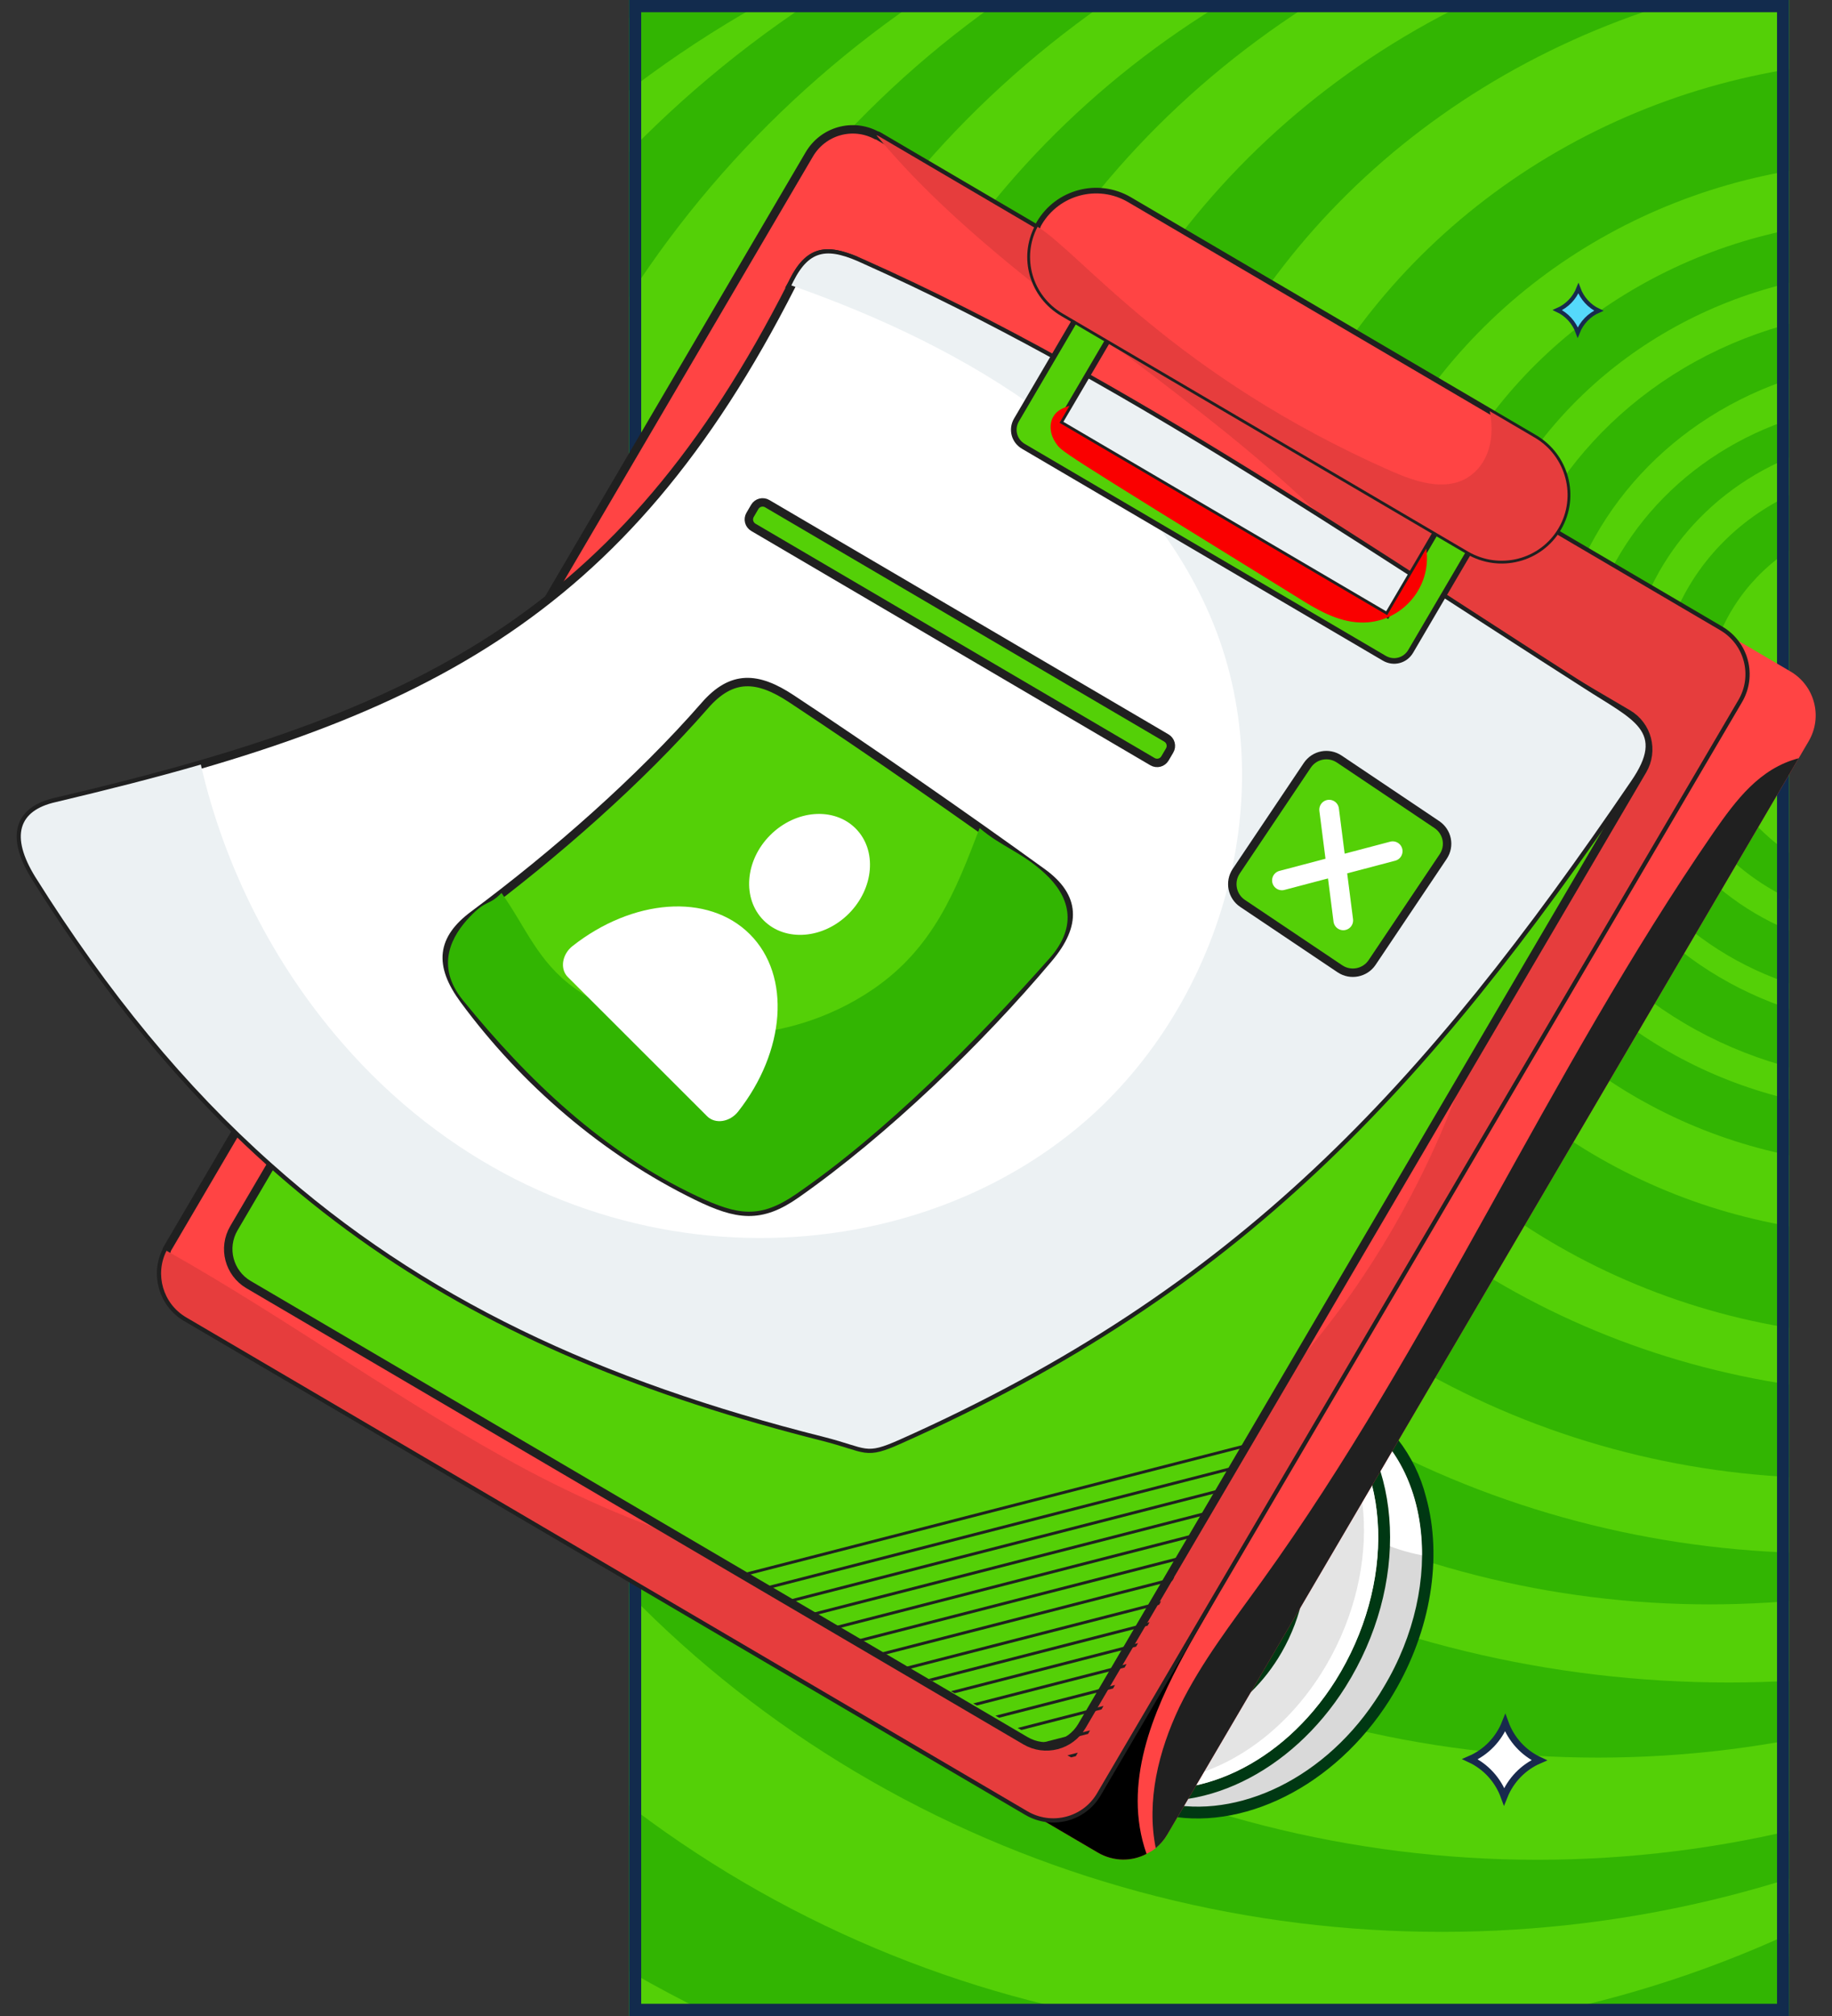 <?xml version="1.0" encoding="UTF-8"?> <svg xmlns="http://www.w3.org/2000/svg" width="300" height="330" viewBox="0 0 300 330" fill="none"><rect x="0" y="0" width="300" height="330" fill="#333333" stroke="none"/><g clip-path="url(#clip0_100_7506)"><g clip-path="url(#clip1_100_7506)"><rect x="103" width="190" height="330" fill="#32B502"></rect><ellipse cx="159.374" cy="198.935" rx="195.22" ry="187.131" fill="#32B502"></ellipse><ellipse cx="178.948" cy="181.475" rx="181.909" ry="178.033" fill="#54D007"></ellipse><ellipse cx="204.004" cy="162.787" rx="194.959" ry="186.885" fill="#32B502"></ellipse><ellipse cx="215.486" cy="155.163" rx="182.431" ry="178.279" fill="#54D007"></ellipse><ellipse cx="236.103" cy="142.869" rx="181.648" ry="173.361" fill="#32B502"></ellipse><ellipse cx="251.763" cy="136.722" rx="174.863" ry="167.705" fill="#54D007"></ellipse><ellipse cx="261.68" cy="128.606" rx="165.989" ry="159.098" fill="#32B502"></ellipse><ellipse cx="283.083" cy="122.213" rx="168.077" ry="153.197" fill="#54D007"></ellipse><ellipse cx="279.951" cy="120.492" rx="148.764" ry="142.131" fill="#32B502"></ellipse><ellipse cx="299.002" cy="115.328" rx="149.547" ry="138.934" fill="#54D007"></ellipse><ellipse cx="300.308" cy="114.345" rx="133.104" ry="127.623" fill="#32B502"></ellipse><ellipse cx="313.617" cy="111.393" rx="127.102" ry="116.803" fill="#54D007"></ellipse><ellipse cx="311.269" cy="114.344" rx="109.093" ry="104.508" fill="#32B502"></ellipse><ellipse cx="309.442" cy="114.344" rx="92.129" ry="87.787" fill="#54D007"></ellipse><ellipse cx="309.964" cy="113.36" rx="81.168" ry="77.459" fill="#32B502"></ellipse><ellipse cx="310.485" cy="113.115" rx="72.294" ry="68.853" fill="#54D007"></ellipse><ellipse cx="311.007" cy="113.852" rx="66.552" ry="63.197" fill="#32B502"></ellipse><ellipse cx="312.052" cy="113.607" rx="57.679" ry="54.59" fill="#54D007"></ellipse><ellipse cx="310.225" cy="114.836" rx="51.676" ry="48.934" fill="#32B502"></ellipse><ellipse cx="311.008" cy="113.607" rx="44.629" ry="42.295" fill="#54D007"></ellipse><ellipse cx="310.226" cy="114.098" rx="38.626" ry="36.885" fill="#32B502"></ellipse><ellipse cx="311.268" cy="114.836" rx="31.841" ry="30.246" fill="#54D007"></ellipse><path d="M246.305 294.072C245.317 291.363 243.31 289.167 240.738 287.963C243.345 286.836 245.416 284.701 246.485 282.023C247.473 284.732 249.48 286.928 252.052 288.132C249.445 289.259 247.374 291.393 246.305 294.072Z" fill="white" stroke="#182A4D" stroke-width="1.114"></path><path d="M258.365 54.418C257.775 52.794 256.576 51.478 255.035 50.758C256.596 50.084 257.835 48.805 258.473 47.2C259.063 48.823 260.261 50.139 261.802 50.859C260.241 51.533 259.003 52.812 258.365 54.418Z" fill="#55D9FB" stroke="#182A4D" stroke-width="0.665"></path><path d="M189.302 295.785C187.809 295.366 186.367 294.785 185.001 294.052L183.35 293.232C179.728 291.394 177.683 290.343 177.261 290.072C176.6 289.632 175.965 289.154 175.359 288.641C165.141 280.226 169.371 266.129 175.401 252.224C182.287 236.461 195.213 220.93 211.115 224.657L211.312 224.627C213.717 225.632 216.027 226.849 218.215 228.266C219.155 228.837 219.968 229.317 220.432 229.559C223.428 231.175 226.055 233.396 228.148 236.082C230.241 238.767 231.753 241.857 232.589 245.158C235.314 254.819 233.365 266.57 227.407 276.588C226.928 277.401 226.42 278.175 225.912 278.948C216.811 292.409 201.754 299.373 189.302 295.785Z" fill="#D9D9D9"></path><path d="M211.044 225.633C214.123 227.075 217.113 228.7 219.997 230.501C234.632 238.211 236.745 259.282 226.584 276.179C226.124 276.967 225.656 277.711 225.145 278.462C216.039 292.036 201.301 298.167 189.585 294.846C188.165 294.457 186.79 293.918 185.483 293.239C184.85 292.912 178.44 289.712 177.84 289.312C177.199 288.897 176.589 288.438 176.015 287.936C166.849 280.389 169.752 267.707 176.323 252.665C183.695 235.841 196.424 222.223 210.935 225.65L211.066 225.63M211.609 223.776L211.368 223.813C194.951 219.941 181.584 235.809 174.548 251.908C163.991 276.103 168.734 284.467 174.77 289.45C175.411 289.994 176.088 290.496 176.794 290.952C177.17 291.208 178.606 291.949 182.931 294.127L184.585 294.969C186.005 295.703 187.499 296.283 189.043 296.7C201.89 300.384 217.381 293.33 226.723 279.541C227.29 278.714 227.757 277.969 228.2 277.206C234.303 266.964 236.276 254.941 233.51 245.016C232.639 241.588 231.064 238.378 228.886 235.59C226.708 232.802 223.974 230.497 220.858 228.822C220.42 228.598 219.629 228.116 218.692 227.566C216.452 226.069 214.071 224.793 211.583 223.757L211.609 223.776Z" fill="#003813"></path><path d="M232.836 254.577C227.84 253.641 223.159 251.468 219.222 248.255L208.2 236.088L207.965 225.145C208.956 225.224 209.939 225.379 210.905 225.61C214.05 227.03 217.089 228.672 220 230.523C228.636 235.082 232.906 244.303 232.836 254.577Z" fill="white"></path><path d="M183.837 293.024C182.341 292.584 180.892 291.997 179.511 291.272C171.262 286.9 166.202 277.644 165.804 266.368L165.723 265.842L165.625 265.208C165.648 259.661 166.732 254.17 168.816 249.03C176.093 230.72 193.414 219.708 208.189 223.968C209.752 224.427 211.266 225.041 212.707 225.802C214.464 226.74 216.095 227.895 217.563 229.242C228.814 239.558 229.6 259.58 219.374 275.769C210.718 289.498 196.067 296.623 183.756 293.081L183.837 293.024Z" fill="#E4E4E4"></path><path d="M208.039 224.753C209.545 225.185 211.002 225.77 212.387 226.501C214.069 227.391 215.627 228.499 217.019 229.796C228.007 239.862 228.515 259.389 218.685 275.092C209.939 288.968 195.567 295.289 184.149 292.012C182.724 291.618 181.342 291.081 180.025 290.409C171.899 286.107 167.14 276.916 166.826 266.322L166.744 265.797C166.687 265.425 166.653 265.206 166.653 265.206C166.682 259.77 167.744 254.39 169.783 249.351C176.8 231.686 193.524 220.722 207.968 224.876M208.508 223C193.247 218.636 175.445 229.879 167.971 248.645C165.857 253.875 164.758 259.459 164.732 265.099L164.721 265.751C164.748 265.926 164.775 266.101 164.809 266.32C165.156 277.85 170.474 287.47 179.041 292.017C180.47 292.781 181.976 293.389 183.534 293.832C196.338 297.523 211.435 290.238 220.325 276.138C230.778 259.533 229.936 239.004 218.343 228.36C216.822 226.964 215.131 225.765 213.31 224.79C211.788 223.994 210.187 223.355 208.534 222.884L208.508 223Z" fill="#003813"></path><path d="M218.69 275.114C209.922 288.994 195.525 295.296 184.1 291.975C182.67 291.595 181.287 291.057 179.976 290.372C179.538 290.148 179.097 289.902 178.674 289.632C179.674 290.096 180.708 290.483 181.766 290.79C193.191 294.111 207.588 287.808 216.374 273.903C226.199 258.313 225.675 238.677 214.705 228.586C213.678 227.655 212.574 226.814 211.404 226.071L212.399 226.567C214.081 227.457 215.639 228.565 217.031 229.862C228.056 239.877 228.512 259.502 218.69 275.114Z" fill="white"></path><path d="M185.5 282.055C184.835 281.866 184.185 281.63 183.554 281.348L182.681 280.922C174.067 276.361 171.094 263.936 176.06 252.571C181.026 241.205 191.705 234.625 201.063 237.325C202.082 237.612 203.067 238.008 204.001 238.506C204.351 238.687 204.689 238.89 205.014 239.112C213.846 244.648 215.698 258.523 209.071 270.011C203.548 279.513 193.871 284.459 185.5 282.055Z" fill="white"></path><path d="M200.737 238.251C201.687 238.538 202.608 238.913 203.487 239.372C203.806 239.547 204.124 239.722 204.398 239.904C212.963 245.302 214.445 258.517 208.169 269.525C202.885 278.834 193.428 283.32 185.787 281.139C185.161 280.955 184.55 280.728 183.956 280.459C183.676 280.344 183.401 280.214 183.134 280.07C175.081 275.803 172.14 264.023 176.884 252.961C181.628 241.898 191.899 235.718 200.737 238.251ZM201.28 236.397C191.433 233.572 180.182 240.374 175.109 252.204C170.036 264.035 173.29 276.976 182.211 281.782L183.203 282.256C183.865 282.549 184.547 282.796 185.244 282.993C194.035 285.511 204.155 280.385 209.865 270.496C216.716 258.57 214.753 244.129 205.423 238.267L204.389 237.665C203.4 237.134 202.358 236.709 201.28 236.397Z" fill="#003813"></path><path d="M186.224 281.653C185.577 281.46 184.943 281.229 184.324 280.961C176.449 276.105 174.069 264.62 178.692 253.935C183.49 242.931 193.941 236.611 203.062 239.235C203.698 239.415 204.323 239.632 204.933 239.887C213.667 245.371 215.456 258.83 209.018 269.953C203.721 279.174 194.337 283.985 186.224 281.653Z" fill="#E4E4E4" stroke="#003813" stroke-width="0.985" stroke-miterlimit="10"></path><path d="M202.801 240.149C203.395 240.312 203.974 240.522 204.534 240.778C212.82 245.973 214.283 258.922 208.209 269.496C203.013 278.499 193.903 282.909 186.487 280.739C185.883 280.563 185.294 280.339 184.725 280.07C177.525 275.671 175.038 264.65 179.559 254.317C184.079 243.983 194.217 237.667 202.801 240.149ZM203.347 238.317C193.779 235.561 182.805 242.119 177.792 253.469C172.976 264.498 175.516 276.586 183.72 281.682C184.379 281.966 185.053 282.213 185.739 282.423C194.273 284.869 204.1 279.877 209.631 270.284C216.292 258.724 214.372 244.703 205.338 239.018L205.228 239.035C204.588 238.759 203.93 238.524 203.26 238.331L203.347 238.317Z" fill="#003813"></path><path d="M193.677 275.662C193.067 275.487 191.439 274.663 191.417 274.666C191.065 274.473 190.762 274.2 190.532 273.87C190.302 273.541 190.152 273.162 190.092 272.765C189.981 272.292 189.805 271.836 189.569 271.411C189.413 271.122 189.263 270.876 189.134 270.627L188.789 269.986C187.446 270.142 186.094 270.208 184.742 270.186C184.124 270.16 183.511 270.075 182.91 269.931C182.91 269.931 179.899 268.716 179.639 268.196C178.953 266.8 180.391 264.651 184.599 260.707C183.78 258.593 181.739 252.926 183.197 250.908C184.011 249.796 185.71 249.624 188.406 250.395C189.641 250.768 190.85 251.225 192.023 251.763C193.231 250.008 196.776 245.113 199.288 244.546L199.463 244.519L199.833 244.596C200.333 244.772 200.798 245.034 201.208 245.369L201.457 245.532C202.311 245.983 202.701 247.2 202.694 249.33C202.57 251.898 202.215 254.451 201.631 256.955C201.981 257.192 202.527 257.534 203.108 257.959C204.504 258.876 205.745 260.007 206.786 261.312C207.089 261.668 207.302 262.092 207.407 262.547C207.513 263.003 207.507 263.477 207.392 263.93C206.904 265.417 204.468 266.757 200.165 267.915C199.509 268.016 198.96 268.235 198.613 268.311C198.148 269.795 196.654 274.193 194.983 275.415C194.722 275.622 194.41 275.756 194.079 275.801L193.926 275.825L193.677 275.662Z" fill="white"></path><path d="M199.752 245.215C200.264 245.46 200.751 245.752 201.209 246.088C201.845 246.437 202.06 247.681 202.049 249.207C201.906 251.903 201.517 254.58 200.888 257.206C200.888 257.206 201.726 257.704 202.784 258.459C204.109 259.328 205.288 260.401 206.278 261.639C206.508 261.9 206.673 262.212 206.76 262.548C206.847 262.885 206.854 263.238 206.779 263.578C206.262 265.159 202.456 266.487 200.083 267.077C198.943 267.388 198.118 267.56 198.118 267.56C198.118 267.56 196.403 273.427 194.756 274.802C194.584 274.919 194.392 275.002 194.189 275.046L194.057 275.066C193.586 274.915 192.156 274.217 191.939 274.117C190.893 273.584 191.232 272.59 190.405 271.149C190.251 270.882 190.101 270.636 189.999 270.406C189.628 269.746 189.422 269.285 189.422 269.285C187.951 269.486 186.466 269.573 184.981 269.545C184.426 269.531 183.874 269.458 183.334 269.329C182.383 268.951 181.465 268.493 180.591 267.96C179.716 266.213 185.582 261.251 185.785 260.974C185.785 260.974 182.646 253.415 184.107 251.419C184.81 250.459 186.661 250.688 188.555 251.202C189.964 251.624 191.336 252.162 192.657 252.809C192.657 252.809 197.158 245.974 199.819 245.361L199.994 245.334M200.419 243.879C200.114 243.775 199.785 243.756 199.47 243.824C196.918 244.42 193.742 248.518 192.131 250.851C191.105 250.398 190.051 250.014 188.973 249.703C187.87 249.381 184.471 248.405 182.953 250.477L182.842 250.628C181.487 252.877 183.017 257.704 184.076 260.498C180.475 263.878 178.289 266.546 179.313 268.539C179.782 269.542 182.987 270.705 183.012 270.723C183.674 270.881 184.349 270.979 185.029 271.017C186.255 271.042 187.482 270.987 188.701 270.853L188.735 271.071C188.862 271.342 189.007 271.604 189.169 271.856C189.374 272.228 189.526 272.627 189.621 273.041C189.707 273.544 189.908 274.02 190.209 274.432C190.51 274.845 190.902 275.182 191.355 275.417C192.13 275.821 192.932 276.169 193.757 276.457C194.007 276.537 194.27 276.565 194.531 276.539C194.992 276.468 195.426 276.278 195.79 275.986C197.483 274.761 198.9 271.024 199.54 268.931L200.701 268.617C206.852 266.95 208.067 265.239 208.458 264.148C208.613 263.581 208.628 262.984 208.5 262.41C208.372 261.837 208.106 261.303 207.725 260.855C206.655 259.462 205.356 258.261 203.883 257.303C203.5 257.004 203.128 256.77 202.828 256.57C203.356 254.177 203.677 251.744 203.788 249.296C203.799 247.771 203.646 245.621 202.156 244.821L201.982 244.713C201.503 244.337 200.965 244.042 200.391 243.839L200.419 243.879Z" fill="#003813"></path><path d="M191.565 274.755L191.159 274.594C189.694 273.546 188.527 272.136 187.77 270.502C187.605 270.252 187.46 269.99 187.336 269.718C187.186 269.472 187.083 269.241 186.99 269.076C185.649 269.255 184.295 269.322 182.943 269.276C182.324 269.268 181.709 269.182 181.111 269.021C180.642 268.894 180.203 268.672 179.823 268.369L179.69 268.233C179.569 268.108 179.471 267.964 179.4 267.807C179.041 267.078 178.887 265.645 181.692 261.47C182.037 260.946 182.37 260.492 182.629 260.138L182.888 259.784C181.938 257.505 181.283 255.114 180.937 252.669L180.9 252.428C180.837 251.793 180.898 251.152 181.079 250.541C181.147 250.316 181.25 250.103 181.385 249.911C181.628 249.575 181.96 249.314 182.344 249.158C183.74 248.779 185.22 248.856 186.568 249.379L187.04 249.53C188.149 249.885 189.238 250.3 190.301 250.774L191.415 249.571C197.026 243.685 198.717 244.186 199.276 244.323L199.54 244.439C200.394 244.89 200.784 246.107 200.777 248.237C200.761 249.339 200.669 250.439 200.501 251.528C200.268 253.357 199.924 255.046 199.739 255.881C200.112 256.115 200.635 256.459 201.217 256.885C202.618 257.793 203.861 258.926 204.894 260.238C205.195 260.595 205.408 261.018 205.513 261.473C205.618 261.929 205.614 262.402 205.5 262.855C205.202 263.455 204.784 263.988 204.273 264.421C203.763 264.854 203.169 265.179 202.529 265.376L202.173 265.543C201.372 265.894 200.552 266.2 199.716 266.46C199.213 266.538 198.752 266.744 198.321 266.855C197.89 266.967 197.137 267.172 196.769 267.252C196.594 267.861 196.209 268.996 195.725 270.214C195.248 271.794 194.373 273.225 193.186 274.371C192.935 274.583 192.631 274.723 192.307 274.775C192.06 274.81 191.809 274.804 191.565 274.755Z" fill="#E4E4E4"></path><path d="M199.034 245.077L199.209 245.05C199.846 245.4 200.06 246.644 200.05 248.169C200.033 249.241 199.944 250.311 199.782 251.37C199.457 253.907 198.913 256.187 198.913 256.187C198.913 256.187 199.774 256.682 200.81 257.44C202.176 258.327 203.385 259.435 204.386 260.719C204.62 260.978 204.789 261.288 204.879 261.625C204.97 261.961 204.981 262.314 204.909 262.655C204.327 263.627 203.413 264.357 202.337 264.711L201.986 264.765C201.189 265.112 200.362 265.419 199.551 265.679L198.199 266.067C197.082 266.374 196.257 266.546 196.257 266.546C196.257 266.546 195.79 268.165 195.089 269.864C194.623 271.315 193.822 272.637 192.749 273.721C192.594 273.851 192.405 273.935 192.204 273.962C192.072 274.012 191.93 274.034 191.788 274.026C191.691 274.005 191.596 273.975 191.505 273.935C190.205 272.926 189.154 271.632 188.434 270.153L188.002 269.39C187.653 268.727 187.426 268.269 187.426 268.269C185.955 268.471 184.47 268.558 182.985 268.53C182.43 268.516 181.878 268.443 181.338 268.314L181.207 268.334C180.883 268.258 180.583 268.104 180.331 267.887C180.237 267.802 180.16 267.7 180.105 267.585C179.554 266.483 181.1 263.869 182.334 261.998L183.274 260.688C183.53 260.312 183.74 260.078 183.755 260.031C182.773 257.698 182.079 255.255 181.69 252.754C181.611 252.15 181.646 251.537 181.792 250.946C181.847 250.796 181.915 250.651 181.993 250.511C182.152 250.311 182.359 250.156 182.596 250.06C183.835 249.762 185.135 249.842 186.328 250.29L186.8 250.441C188.056 250.841 189.283 251.325 190.474 251.89C190.474 251.89 191.065 251.216 191.953 250.294C193.871 248.205 197.49 244.801 199.039 245.256M199.493 243.55C198.252 243.204 196.144 243.485 190.88 249.004L190.109 249.817C189.187 249.408 188.242 249.053 187.279 248.754L186.785 248.606C185.267 248.006 183.588 247.949 182.032 248.444C181.546 248.633 181.122 248.954 180.809 249.372C180.658 249.595 180.53 249.833 180.426 250.081L180.443 250.191C180.246 250.832 180.175 251.505 180.233 252.172L180.126 252.346L180.197 252.805C180.553 255.125 181.167 257.397 182.028 259.581C181.772 259.956 181.417 260.414 181.076 260.96C178.063 265.391 178.236 267.09 178.72 268.046C178.792 268.192 178.881 268.328 178.985 268.453L179.029 268.738L179.445 268.965C179.836 269.263 180.28 269.484 180.755 269.614L180.93 269.587C181.568 269.747 182.221 269.841 182.878 269.868C184.104 269.894 185.331 269.839 186.55 269.704L186.583 269.923L187.044 270.726C189.066 274.245 190.333 274.901 190.745 275.106L191.293 275.313C191.63 275.416 191.986 275.445 192.336 275.398C192.812 275.327 193.261 275.134 193.639 274.838C194.95 273.623 195.903 272.073 196.397 270.356C196.784 269.378 197.108 268.431 197.32 267.771L198.485 267.479L199.92 267.056C200.71 266.799 201.452 266.528 202.038 266.258L202.748 265.924C203.483 265.687 204.162 265.302 204.742 264.792C205.322 264.282 205.792 263.659 206.122 262.961C206.275 262.394 206.29 261.8 206.166 261.226C206.043 260.653 205.784 260.118 205.411 259.665C204.334 258.271 203.027 257.071 201.546 256.117L200.492 255.383C200.685 254.457 200.964 253.07 201.146 251.495C201.316 250.368 201.409 249.231 201.427 248.091C201.439 246.431 201.263 244.419 199.772 243.619C199.682 243.587 199.588 243.564 199.493 243.55Z" fill="#003813"></path><path d="M204.842 262.645C204.27 263.63 203.355 264.37 202.273 264.723L201.922 264.777C201.125 265.124 200.298 265.431 199.487 265.691L198.135 266.079C197.018 266.386 196.193 266.558 196.193 266.558C196.193 266.558 195.722 268.154 195.047 269.872C194.583 271.307 193.806 272.621 192.773 273.719C192.607 273.846 192.412 273.93 192.206 273.963C191.959 273.995 191.708 273.948 191.49 273.827C191.248 273.692 191.025 273.522 190.83 273.325C190.897 273.338 190.967 273.327 191.027 273.294C191.234 273.255 191.429 273.163 191.591 273.028C192.625 271.938 193.403 270.632 193.868 269.203C194.543 267.485 195.014 265.889 195.014 265.889C195.014 265.889 195.845 265.76 196.956 265.409L198.305 265C199.135 264.753 199.95 264.455 200.743 264.107L201.094 264.053C202.173 263.693 203.085 262.955 203.663 261.976C203.734 261.635 203.724 261.282 203.633 260.945C203.542 260.609 203.373 260.299 203.14 260.04C202.15 258.847 200.985 257.811 199.685 256.966C198.627 256.211 197.767 255.717 197.767 255.717C197.767 255.717 198.304 253.393 198.635 250.899C198.805 249.841 198.894 248.771 198.903 247.699C198.958 246.819 198.822 245.938 198.504 245.116C198.744 245.071 198.992 245.104 199.213 245.209C199.849 245.558 200.064 246.802 200.053 248.328C200.037 249.399 199.947 250.469 199.786 251.528C199.461 254.066 198.917 256.346 198.917 256.346C198.917 256.346 199.756 256.843 200.813 257.599C202.167 258.438 203.374 259.493 204.388 260.721C204.607 260.985 204.763 261.296 204.842 261.63C204.92 261.963 204.921 262.311 204.842 262.645Z" fill="white"></path><g style="mix-blend-mode:soft-light"><path d="M202.272 264.721L201.921 264.775C201.124 265.123 200.297 265.43 199.486 265.689C197.58 264.703 195.561 263.954 193.473 263.459C190.647 262.865 186.394 262.312 182.261 261.808L183.201 260.498C183.457 260.122 183.667 259.888 183.682 259.841C182.699 257.509 182.005 255.065 181.617 252.564C181.538 251.96 181.572 251.347 181.718 250.756C181.774 250.606 181.842 250.461 181.92 250.321C182.078 250.122 182.286 249.966 182.522 249.87C183.929 249.557 185.399 249.69 186.726 250.251C187.982 250.651 189.21 251.135 190.401 251.7C190.401 251.7 190.991 251.026 191.88 250.104C194.469 250.623 197.212 251.118 199.728 251.446C199.403 253.984 198.859 256.263 198.859 256.263C198.859 256.263 199.719 256.758 200.755 257.517C202.135 258.375 203.363 259.458 204.387 260.72C204.62 260.978 204.789 261.289 204.88 261.625C204.971 261.961 204.981 262.314 204.91 262.655C204.313 263.644 203.374 264.379 202.272 264.721Z" fill="white"></path></g></g><rect x="104" y="1" width="188" height="328" stroke="#122B4D" stroke-width="2"></rect><path d="M144.018 32.037L38.978 211.018C36.674 214.944 38.004 220.048 41.928 222.352L179.749 303.236C182.311 304.739 185.314 304.743 187.752 303.461C188.28 303.185 188.809 302.909 189.261 302.514C189.981 301.911 190.625 301.189 191.137 300.317L296.177 121.336C298.513 117.356 297.184 112.252 293.204 109.916L155.384 29.032C151.459 26.729 146.354 28.058 144.018 32.037Z" fill="#FF4444"></path><path d="M160.231 291.781L179.749 303.235C182.311 304.739 185.314 304.743 187.752 303.461C179.687 280.622 208.282 255.66 200.133 253.265C199.22 252.948 198.162 253.501 197.333 254.04C184.867 262.043 174.981 273.392 165.628 284.834C163.807 287.063 161.921 289.401 160.231 291.781Z" fill="black"></path><path d="M132.515 25.287L27.474 204.269C27.378 204.432 27.283 204.596 27.273 204.737C25.315 208.572 26.663 213.394 30.48 215.634L168.245 296.486C172.225 298.821 177.329 297.493 179.633 293.567L284.673 114.586C287.009 110.606 285.68 105.502 281.7 103.166L143.935 22.314C143.825 22.25 143.662 22.155 143.521 22.145C139.609 20.069 134.786 21.417 132.515 25.287Z" fill="#FF4444" stroke="#202020" stroke-width="1.38"></path><path d="M27.273 204.737C25.315 208.572 26.663 213.394 30.48 215.634L168.245 296.486C172.225 298.821 177.329 297.493 179.633 293.567L284.673 114.586C287.009 110.606 285.68 105.502 281.7 103.166L143.935 22.314C143.825 22.25 143.662 22.155 143.521 22.145C173.626 58.474 231.331 79.004 243.153 128.259C248.599 150.952 241.969 174.986 231.09 195.647C215.454 225.536 188.443 251.829 155.065 256.5C131.472 259.732 107.577 251.866 86.481 240.73C66.102 229.87 47.45 216.065 27.273 204.737Z" fill="#E63D3D"></path><path d="M56.077 170.762L38.304 201.046C36.415 204.264 37.49 208.391 40.708 210.28L167.926 284.941C171.144 286.83 175.271 285.756 177.16 282.538L268.974 126.093C270.862 122.875 269.788 118.748 266.57 116.859L140.013 42.586C135.419 40.719 132.545 40.87 129.93 46.032C129.801 46.252 129.715 46.499 129.586 46.719C158.349 56.784 187.108 73.722 198.637 101.941C210.419 130.843 199.511 166.697 174.854 185.888C142.879 210.885 89.827 209.571 56.077 170.762Z" fill="#54D007" stroke="#202020" stroke-width="1.38"></path><path d="M5.798 143.54C38.471 195.771 77.45 220.773 134.876 235.198C142.202 237.079 141.53 238.224 147.283 235.663C202.866 210.894 232.956 177.98 267.119 127.886C270.668 122.713 270.367 119.604 265.229 116.37C225.414 91.17 184.502 62.469 141.48 43.231C135.982 40.736 132.779 40.323 129.929 46.053C129.801 46.271 129.728 46.521 129.6 46.739C101.891 101.225 68.413 117.46 9.116 131.268C3.015 132.672 1.657 136.859 5.798 143.54Z" fill="white" stroke="#202020" stroke-width="1.38"></path><path d="M5.783 143.559C17.661 162.501 30.372 177.902 44.511 190.467C69.235 212.563 98.32 226.017 134.885 235.209C142.205 237.075 141.533 238.221 147.293 235.676C202.84 210.907 232.956 177.97 267.087 127.892C272.783 119.634 267.562 117.94 259.295 112.592C221.357 88.371 182.404 61.539 141.481 43.212C135.697 40.489 132.635 40.69 129.928 46.033C129.799 46.253 129.714 46.5 129.584 46.72C158.347 56.785 187.106 73.722 198.636 101.942C210.417 130.844 199.509 166.697 174.853 185.889C142.877 210.886 89.825 209.571 56.075 170.763C44.781 157.793 36.729 141.926 32.885 125.15C25.455 127.309 17.532 129.296 9.127 131.298C2.987 132.672 1.651 136.867 5.783 143.559Z" fill="#ECF1F3"></path><path d="M182.398 47.821L241.495 82.504C243.021 83.4 243.517 85.303 242.621 86.829L231.007 106.619C230.111 108.146 228.207 108.641 226.681 107.745L167.584 73.062C166.058 72.167 165.562 70.263 166.458 68.737L178.072 48.947C178.968 47.421 180.871 46.925 182.398 47.821ZM235.569 86.356L181.924 54.872L173.509 69.21L227.155 100.694L235.569 86.356Z" fill="#54D007" stroke="#202020" stroke-width="0.92"></path><path d="M170.178 36.544C170.082 36.708 169.955 36.925 169.913 37.121C167.252 42.156 169.014 48.394 174.03 51.338L240.378 90.276C245.557 93.315 252.186 91.636 255.226 86.456C258.234 81.332 256.499 74.67 251.32 71.63L184.972 32.692C179.793 29.653 173.186 31.419 170.178 36.544Z" fill="#FF4444" stroke="#202020" stroke-width="0.92"></path><path d="M193.132 279.43C189.701 286.651 187.709 294.79 189.258 302.516C189.979 301.913 190.623 301.191 191.134 300.319L294.543 124.118C288.148 125.783 284.284 130.955 280.578 136.299C253.455 175.645 234.482 220.214 206.55 258.939C201.769 265.588 196.715 272.077 193.132 279.43Z" fill="#202020"></path><path d="M203.689 141.673L202.537 143.636C201.482 145.434 202.089 147.77 203.889 148.826L220.462 158.553C222.261 159.608 224.597 159 225.653 157.201L236.211 139.21C237.299 137.357 236.659 135.076 234.86 134.02L230.553 131.492C230.06 135.454 228.449 139.199 225.788 142.109C221.732 146.398 215.029 148.327 209.661 145.984C207.375 145.009 205.473 143.379 203.689 141.673Z" fill="#32B502"></path><path d="M123.365 86.317L188.728 124.678C189.439 125.095 190.354 124.857 190.771 124.146L191.534 122.847C191.951 122.136 191.713 121.221 191.002 120.804L125.638 82.444C124.927 82.026 124.013 82.264 123.595 82.975L122.833 84.275C122.416 84.986 122.654 85.9 123.365 86.317Z" fill="#54D007" stroke="#202020" stroke-width="1.38"></path><path d="M169.913 37.121C167.252 42.156 169.014 48.394 174.03 51.338L240.378 90.276C245.557 93.315 252.186 91.636 255.226 86.456C258.234 81.332 256.499 74.67 251.32 71.63L243.96 67.311C245.039 72.853 243.011 76.588 240.164 78.276C236.423 80.405 231.767 78.846 227.804 77.106C192.211 61.414 176.95 41.439 169.913 37.121Z" fill="#E63D3D"></path><path d="M172.534 68.123C171.679 69.454 172.011 71.261 172.891 72.51C173.959 73.976 171.966 72.783 212.447 97.777C215.599 99.774 218.98 101.758 222.71 101.895C229.245 102.161 234.548 96.34 233.554 89.788L227.155 100.692L173.509 69.208L175.141 66.428C174.071 66.753 173.078 67.196 172.534 68.123Z" fill="#FA0000"></path><g clip-path="url(#clip2_100_7506)"><path d="M121.291 257.891L277.698 217.716" stroke="#202020" stroke-width="0.476"></path><path d="M133.404 295.078L289.812 254.903" stroke="#202020" stroke-width="0.476"></path><path d="M119.285 261.537L275.692 221.362" stroke="#202020" stroke-width="0.476"></path><path d="M131.4 298.725L287.808 258.549" stroke="#202020" stroke-width="0.476"></path><path d="M117.281 265.184L273.688 225.008" stroke="#202020" stroke-width="0.476"></path><path d="M129.396 302.371L285.804 262.196" stroke="#202020" stroke-width="0.476"></path><path d="M115.277 268.829L271.685 228.654" stroke="#202020" stroke-width="0.476"></path><path d="M127.391 306.018L283.798 265.842" stroke="#202020" stroke-width="0.476"></path><path d="M113.271 272.476L269.679 232.3" stroke="#202020" stroke-width="0.476"></path><path d="M125.385 309.663L281.792 269.488" stroke="#202020" stroke-width="0.476"></path><path d="M111.268 276.122L267.675 235.947" stroke="#202020" stroke-width="0.476"></path><path d="M123.381 313.309L279.788 273.133" stroke="#202020" stroke-width="0.476"></path><path d="M109.262 279.768L265.669 239.592" stroke="#202020" stroke-width="0.476"></path><path d="M121.375 316.956L277.782 276.781" stroke="#202020" stroke-width="0.476"></path><path d="M113.43 282.06L269.837 241.884" stroke="#202020" stroke-width="0.476"></path><path d="M125.543 319.246L281.95 279.071" stroke="#202020" stroke-width="0.476"></path><path d="M117.074 284.064L273.481 243.889" stroke="#202020" stroke-width="0.476"></path><path d="M129.189 321.252L285.597 281.077" stroke="#202020" stroke-width="0.476"></path><path d="M120.721 286.068L277.128 245.893" stroke="#202020" stroke-width="0.476"></path><path d="M132.836 323.257L289.243 283.082" stroke="#202020" stroke-width="0.476"></path><path d="M124.367 288.074L280.774 247.899" stroke="#202020" stroke-width="0.476"></path><path d="M136.482 325.262L292.89 285.087" stroke="#202020" stroke-width="0.476"></path><path d="M128.014 290.079L284.421 249.904" stroke="#202020" stroke-width="0.476"></path><path d="M140.127 327.267L296.534 287.091" stroke="#202020" stroke-width="0.476"></path><path d="M131.66 292.084L288.067 251.909" stroke="#202020" stroke-width="0.476"></path><path d="M143.773 329.271L300.181 289.096" stroke="#202020" stroke-width="0.476"></path><path d="M144.477 331.692L300.884 291.517" stroke="#202020" stroke-width="0.476"></path></g><path d="M214.062 125.294L202.436 142.614C201.274 144.346 201.739 146.714 203.472 147.877L219.427 158.587C221.159 159.749 223.528 159.283 224.69 157.551L236.316 140.231C237.514 138.447 237.012 136.131 235.28 134.968L219.325 124.258C217.593 123.096 215.26 123.509 214.062 125.294Z" fill="#54D007" stroke="#202020" stroke-width="1.38"></path><path d="M228.062 139.332L209.922 144.115" stroke="white" stroke-width="3.22" stroke-linecap="round"></path><path d="M219.969 150.659L217.653 132.529" stroke="white" stroke-width="3.22" stroke-linecap="round"></path><path d="M115.434 115.469C104.714 127.743 90.775 139.939 77.579 149.752C72.302 153.676 71.71 157.845 75.995 163.658C85.862 177.044 99.106 188.465 114.172 195.805C120.714 198.992 124.555 199.537 130.361 195.469C144.879 185.297 160.431 170.295 171.718 156.868C176.369 151.335 176.154 146.782 170.693 142.83C158.119 133.728 142.293 122.762 129.584 114.367C124.065 110.722 119.851 110.411 115.434 115.469Z" fill="#54D007" stroke="#202020" stroke-width="1.38"></path><path d="M82.124 146.166C79.931 148.4 79.785 147.098 76.927 150.085C74.069 153.071 71.162 158.007 75.795 163.716C86.467 176.862 98.746 188.557 114.162 195.807C120.857 198.956 124.442 199.533 130.357 195.47C145.148 185.312 160.012 170.24 171.852 156.885C176.731 151.382 174.973 146.556 171.123 142.996C167.272 139.437 163.991 138.616 160.419 135.549C156.467 145.968 152.767 155.199 143.051 161.87C128.502 171.858 108.42 172.065 94.101 161.76C88.024 157.387 86.159 151.856 82.124 146.166Z" fill="#32B502"></path><path d="M138.986 149.563C134.842 153.712 128.602 154.206 125.059 150.666C121.502 147.114 121.977 140.861 126.122 136.712C130.281 132.548 136.549 132.052 140.105 135.604C143.649 139.144 143.146 145.399 138.986 149.563Z" fill="white"></path><path d="M115.798 182.724L92.988 159.938C91.661 158.612 92.03 156.22 93.75 154.864C103.566 147.13 115.955 146.094 122.793 152.925C129.62 159.745 128.595 172.134 120.871 181.957C119.517 183.679 117.125 184.05 115.798 182.724Z" fill="white"></path></g><defs><clipPath id="clip0_100_7506"><rect width="300" height="330" fill="white"></rect></clipPath><clipPath id="clip1_100_7506"><rect x="103" width="190" height="330" fill="white"></rect></clipPath><clipPath id="clip2_100_7506"><rect width="62.355" height="75.237" fill="white" transform="matrix(0.876 0.482 0.482 -0.876 121.291 257.891)"></rect></clipPath></defs></svg> 